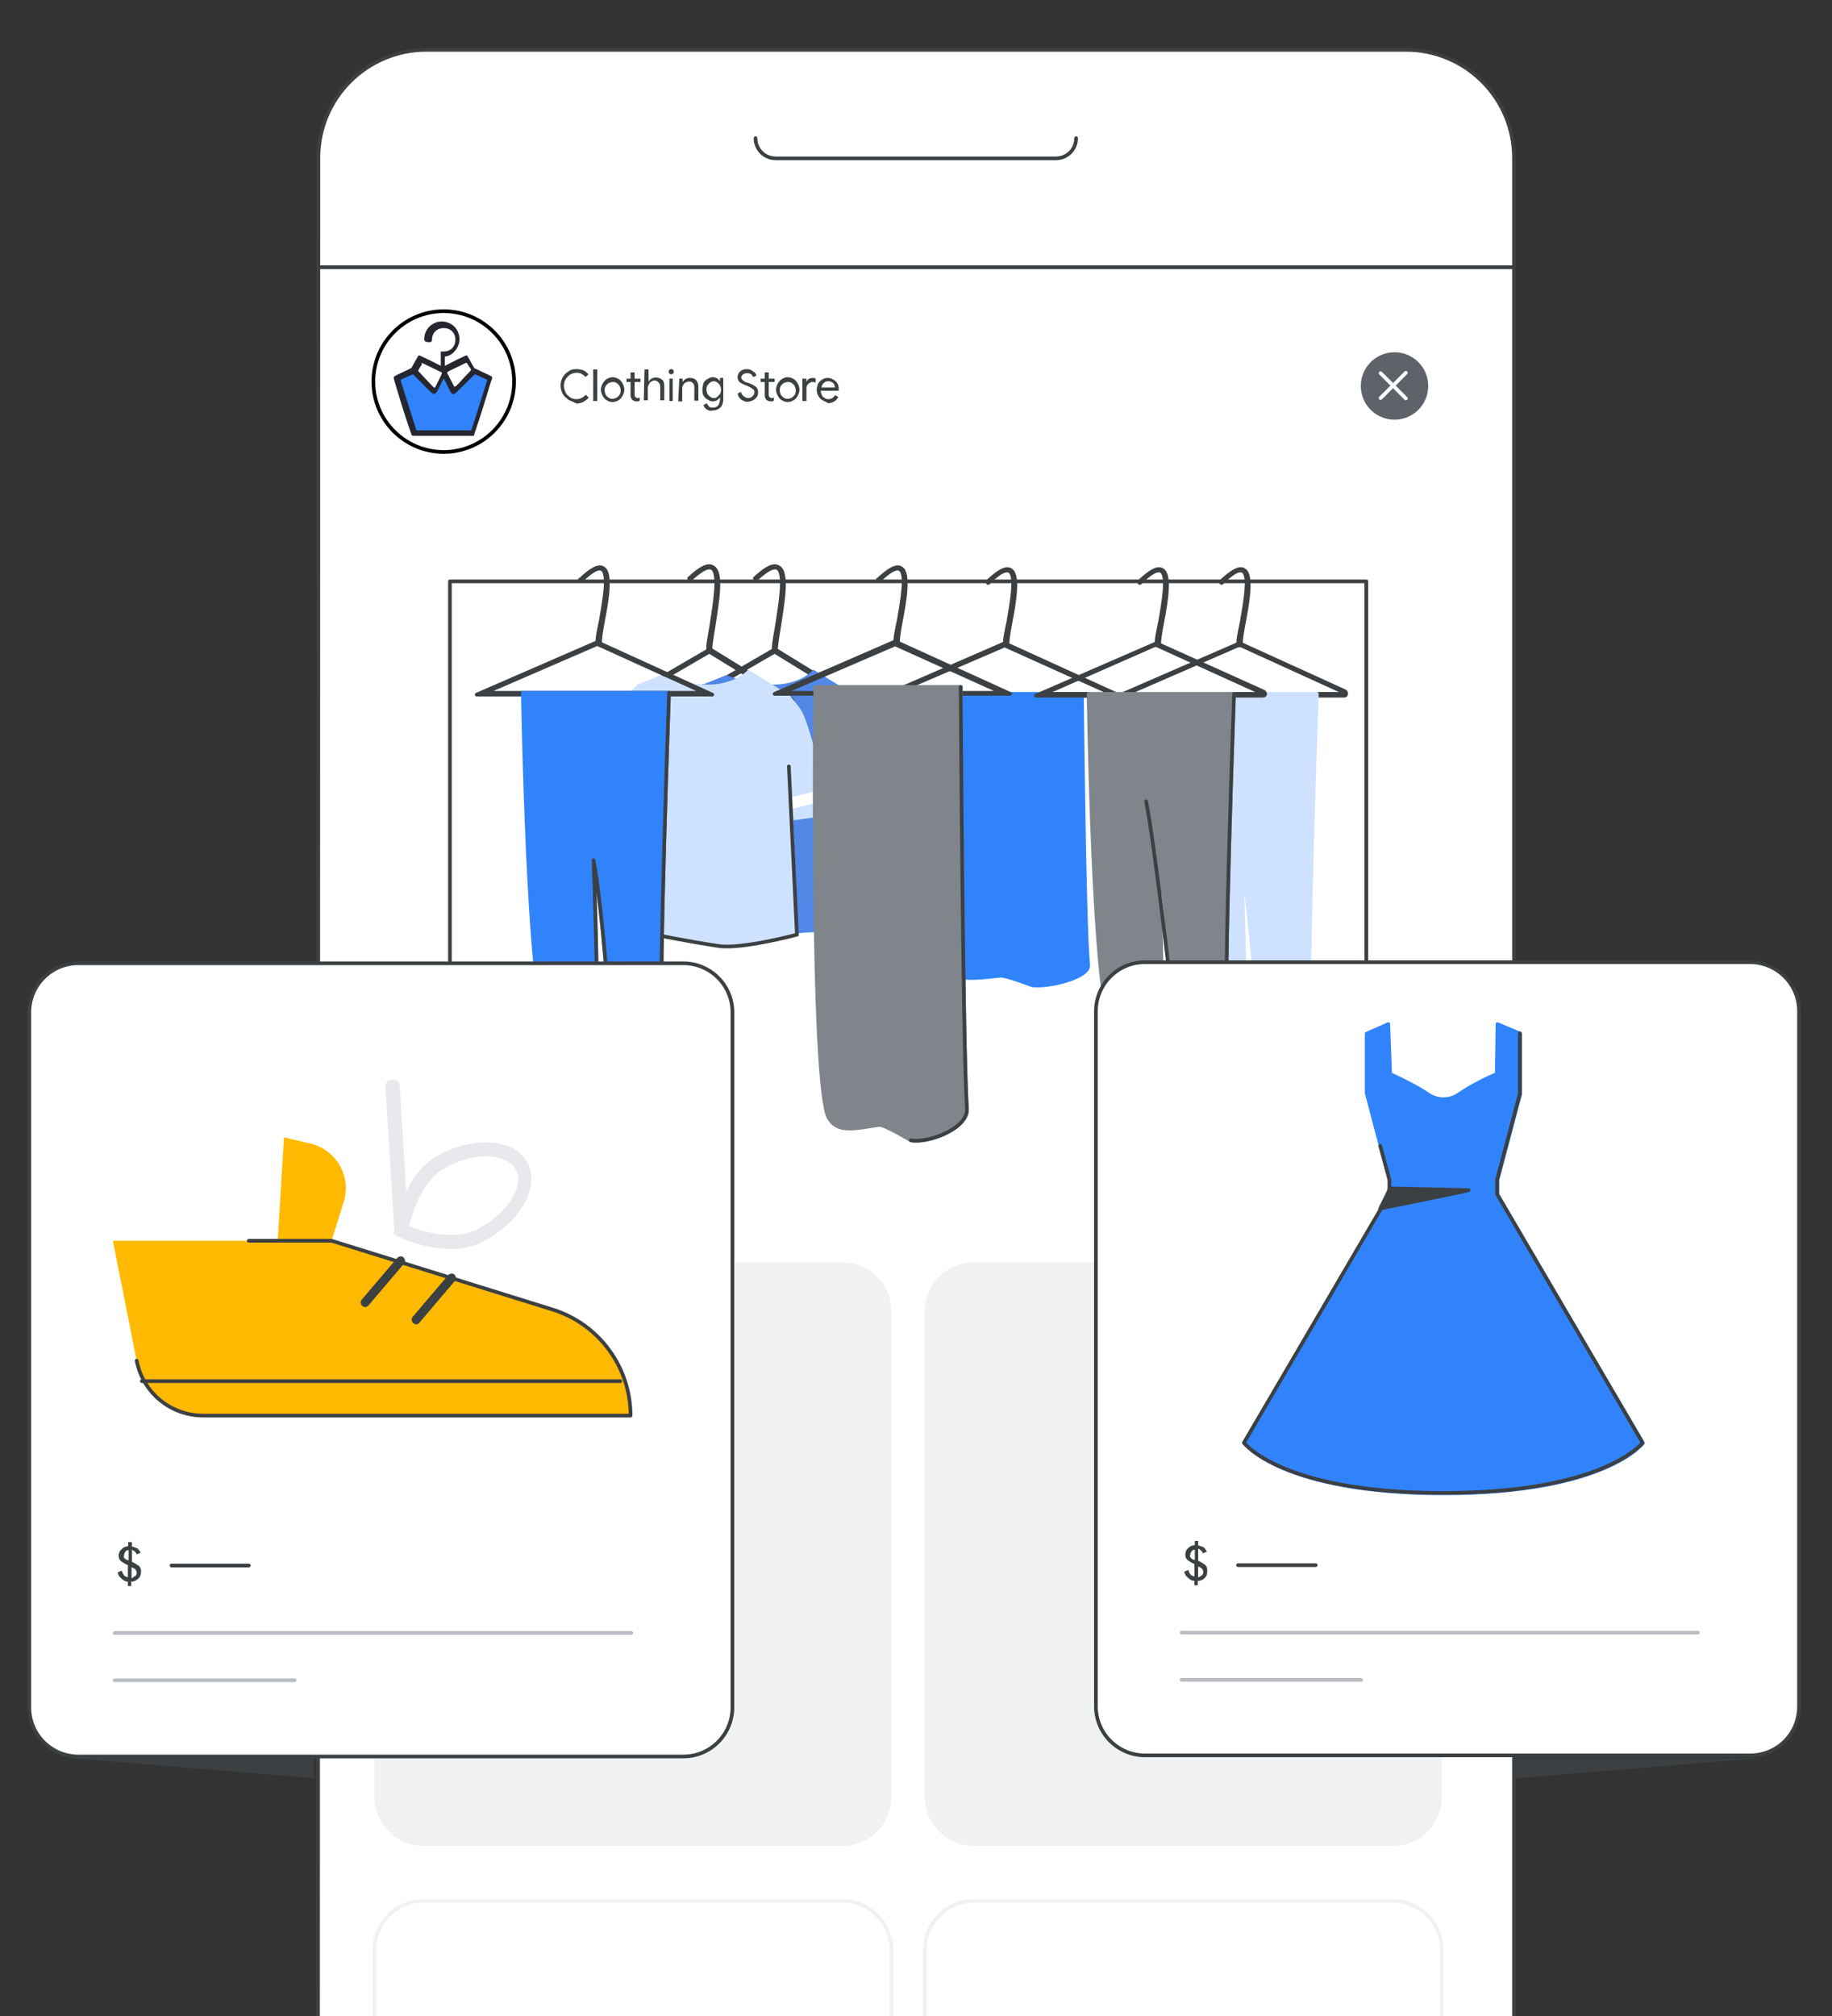 <svg enable-background="new 0 0 500 550" viewBox="0 0 500 550" xmlns="http://www.w3.org/2000/svg" xmlns:xlink="http://www.w3.org/1999/xlink"><rect x="0" y="0" width="500" height="550" fill="#333333" stroke="none"/><clipPath id="a"><path d="m86.6 139h326.5v184.9h-326.5z"/></clipPath><path d="m86.9 43.1c0-16.3 13.2-29.5 29.5-29.5h267.3c16.3 0 29.5 13.2 29.5 29.5v536.4h-326.4z" fill="#fff"/><path d="m206.2 37.7c0 3 2.4 5.5 5.5 5.5h76.5c3 0 5.5-2.4 5.5-5.5" fill="none" stroke="#3b4043" stroke-linecap="round" stroke-linejoin="round"/><path d="m86.9 72.9h326.3" fill="none" stroke="#3b4043" stroke-linecap="round" stroke-linejoin="round"/><path d="m86.9 43.1c0-16.3 13.2-29.5 29.5-29.5h267.3c16.3 0 29.5 13.2 29.5 29.5v536.4h-326.4z" fill="none" stroke="#3d4043" stroke-linecap="round" stroke-linejoin="round"/><circle cx="380.6" cy="105.3" fill="#5e6369" r="9.2"/><path d="m376.8 108.6 6.9-6.9" fill="none" stroke="#fff" stroke-linecap="round" stroke-linejoin="round"/><path d="m376.8 101.8 6.9 6.9" fill="none" stroke="#fff" stroke-linecap="round" stroke-linejoin="round"/><g fill="#3b4043"><path d="m155.2 109.1c-.6-.5-1.2-.9-1.6-1.6-.3-.6-.6-1.4-.6-2.3s.2-1.6.6-2.3c.3-.6.9-1.2 1.6-1.6.6-.5 1.4-.6 2.3-.6.6 0 1.2.2 1.7.3.5.2.9.6 1.4 1.1l-.8.8c-.3-.5-.6-.6-1.1-.9-.3-.2-.8-.3-1.4-.3s-1.2.2-1.7.5-.9.8-1.2 1.2c-.3.5-.5 1.1-.5 1.9 0 .6.2 1.2.5 1.9.3.5.8.9 1.2 1.2s1.1.5 1.7.5c1.1 0 1.9-.5 2.6-1.2l.8.8c-.5.5-.9.8-1.4 1.1-.6.3-1.2.5-1.9.5-.8-.4-1.6-.7-2.2-1z"/><path d="m161.9 100.8h1.1v8.6h-1.1z"/><path d="m165.6 109.2c-.5-.3-.8-.6-1.1-1.2-.3-.5-.5-1.1-.5-1.7s.2-1.1.5-1.7c.3-.5.6-.9 1.1-1.2s1.1-.5 1.6-.5 1.1.2 1.6.5.8.6 1.1 1.2c.3.5.5 1.1.5 1.7s-.2 1.1-.5 1.7c-.3.5-.6.9-1.1 1.2s-1.1.5-1.6.5-1.1-.2-1.6-.5zm2.7-.7c.3-.2.6-.5.8-.8s.3-.8.3-1.2-.2-.9-.3-1.2c-.2-.3-.5-.6-.8-.8s-.6-.3-1.1-.3c-.3 0-.8.2-1.1.3-.3.2-.6.5-.8.8s-.3.8-.3 1.2.2.9.3 1.2c.2.3.5.6.8.8s.6.3 1.1.3.7-.2 1.1-.3z"/><path d="m173.1 109.4c-.2-.2-.5-.2-.5-.3-.2-.2-.3-.3-.3-.5-.2-.2-.2-.5-.2-.8v-3.6h-1.1v-.9h1.1v-1.7h1.1v1.7h1.6v.9h-1.6v3.3c0 .3 0 .6.2.8s.3.3.6.3c.2 0 .5 0 .6-.2v.9c-.2 0-.3.2-.3.2-.2 0-.3 0-.5 0s-.6 0-.7-.1z"/><path d="m175.9 100.8h1.1v2.5.8c.2-.3.5-.6.8-.8s.8-.3 1.2-.3c.8 0 1.2.2 1.7.6s.6 1.1.6 1.7v3.9h-1.1v-3.7c0-.6-.2-.9-.5-1.2s-.6-.5-1.1-.5c-.3 0-.6.2-.9.3-.3.2-.5.5-.6.8-.2.3-.3.6-.3.9v3.4h-1.1z"/><path d="m182.7 101.9c-.2-.2-.2-.3-.2-.5s0-.3.2-.5.3-.2.5-.2.3 0 .5.2.2.3.2.5 0 .3-.2.5-.3.2-.5.2c-.1.1-.3 0-.5-.2zm0 1.4h.9v6.1h-.9z"/><path d="m185.4 103.3h.9v.9c.2-.3.5-.6.8-.8s.8-.3 1.2-.3c.8 0 1.2.2 1.7.6.3.5.6.9.6 1.7v3.9h-1.1v-3.7c0-.6-.2-.9-.5-1.2s-.6-.3-1.1-.3c-.3 0-.6.2-.9.3-.3.2-.5.5-.6.8-.2.3-.2.6-.2.9v3.4h-1.1z"/><path d="m192.9 111.7c-.5-.3-.8-.8-.9-1.2l.9-.5c.2.3.3.6.6.9s.6.3 1.1.3c.6 0 1.1-.2 1.4-.6.3-.5.5-.9.5-1.6v-.6c-.2.3-.5.6-.8.8s-.8.3-1.2.3c-.5 0-.9-.2-1.4-.5s-.8-.6-1.1-1.1-.3-1.1-.3-1.7.2-1.2.3-1.7c.3-.5.6-.9 1.1-1.1.5-.3.9-.5 1.4-.5s.9.2 1.2.3c.3.2.6.5.8.8v-.9h.9v5.9c0 .9-.3 1.7-.8 2.2-.6.5-1.2.8-2.2.8-.4.2-1.1 0-1.5-.3zm2.8-3.4c.3-.2.5-.5.8-.8.2-.3.3-.8.3-1.2s-.2-.9-.3-1.2c-.2-.3-.5-.6-.8-.8s-.6-.3-.9-.3-.8.2-.9.3c-.3.2-.6.5-.8.8s-.3.8-.3 1.2.2.9.3 1.2c.2.3.5.6.8.8s.6.3.9.3.6 0 .9-.3z"/><path d="m202.4 109.1c-.6-.5-.9-.9-1.1-1.7l.9-.5c.2.5.3.9.8 1.2.3.3.8.5 1.2.5s.9-.2 1.2-.5.5-.6.5-1.1-.2-.8-.5-.9c-.3-.3-.8-.5-1.4-.8l-.5-.2c-.6-.2-1.1-.5-1.6-.8-.3-.3-.6-.8-.6-1.4 0-.5.2-.8.3-1.1.2-.3.5-.6.9-.8.5-.2.8-.3 1.4-.3.5 0 .9.2 1.2.3.3.2.6.5.9.6.2.3.3.5.5.8l-.9.5c-.2-.3-.3-.6-.6-.8s-.6-.3-1.1-.3-.8.2-1.1.3c-.3.3-.5.6-.5.9s.2.6.5.8.6.5 1.2.6l.6.2c.8.3 1.2.6 1.7.9.5.5.6.9.6 1.6 0 .6-.2 1.1-.5 1.4s-.6.6-1.1.8-.9.3-1.4.3c-.3.1-.9-.2-1.5-.5z"/><path d="m209.7 109.4c-.2-.2-.5-.2-.5-.3-.2-.2-.3-.3-.3-.5-.2-.2-.2-.5-.2-.8v-3.6h-1.1v-.9h1.1v-1.7h1.1v1.7h1.6v.9h-1.6v3.3c0 .3 0 .6.2.8s.3.3.6.3c.2 0 .5 0 .6-.2v.9c-.2 0-.3.2-.3.2-.2 0-.3 0-.5 0s-.4 0-.7-.1z"/><path d="m213.4 109.2c-.5-.3-.8-.6-1.1-1.2-.3-.5-.5-1.1-.5-1.7s.2-1.1.5-1.7c.3-.5.6-.9 1.1-1.2s1.1-.5 1.6-.5 1.1.2 1.6.5.8.6 1.1 1.2c.3.5.5 1.1.5 1.7s-.2 1.1-.5 1.7c-.3.5-.6.9-1.1 1.2s-1.1.5-1.6.5-1.1-.2-1.6-.5zm2.7-.7c.3-.2.6-.5.8-.8s.3-.8.3-1.2-.2-.9-.3-1.2c-.2-.3-.5-.6-.8-.8s-.6-.3-1.1-.3c-.3 0-.8.2-1.1.3-.3.2-.6.5-.8.8s-.3.8-.3 1.2.2.9.3 1.2c.2.3.5.6.8.8s.6.3 1.1.3.8-.2 1.1-.3z"/><path d="m219.2 103.3h.9v.9c.2-.3.3-.6.6-.8s.8-.3 1.1-.3.5 0 .8.2v1.1c-.3-.2-.5-.2-.9-.2-.3 0-.6.2-.8.3-.3.2-.5.5-.6.6-.2.3-.2.6-.2.9v3.4h-1.1v-6.2c0 .1.2.1.2.1z"/><path d="m224.5 109.2c-.5-.3-.8-.6-1.1-1.1s-.5-1.1-.5-1.7.2-1.1.3-1.6c.3-.5.6-.9 1.1-1.2s.9-.5 1.6-.5c.6 0 1.1.2 1.6.5s.8.6 1.1 1.1.3 1.1.3 1.6v.3h-4.9c0 .5.2.8.3 1.2.2.5.5.6.8.8s.6.3.9.3c.8 0 1.4-.3 1.9-1.1l.9.5c-.3.5-.6.9-1.1 1.2s-.9.5-1.7.5c-.4-.3-1-.5-1.5-.8zm3.4-3.5c0-.3-.2-.5-.2-.8-.2-.3-.3-.5-.6-.6-.3-.2-.6-.3-1.1-.3s-.9.2-1.2.5-.6.8-.6 1.2z"/></g><path d="m229.9 503.6h-114.3c-7.3 0-13.4-5.9-13.4-13.4v-132.4c0-7.3 5.9-13.4 13.4-13.4h114.3c7.3 0 13.4 5.9 13.4 13.4v132.4c0 7.5-6 13.4-13.4 13.4z" fill="#f0f1f2"/><path d="m380.1 503.6h-114.3c-7.3 0-13.4-5.9-13.4-13.4v-132.4c0-7.3 5.9-13.4 13.4-13.4h114.3c7.3 0 13.4 5.9 13.4 13.4v132.4c0 7.5-5.9 13.4-13.4 13.4z" fill="#f0f1f2"/><path d="m229.9 637.7h-114.3c-7.3 0-13.4-5.9-13.4-13.4v-92.3c0-7.3 5.9-13.4 13.4-13.4h114.3c7.3 0 13.4 5.9 13.4 13.4v92.4c0 7.4-6 13.3-13.4 13.3z" fill="none" stroke="#f0f1f2" stroke-miterlimit="10"/><path d="m380.1 637.7h-114.3c-7.3 0-13.4-5.9-13.4-13.4v-92.3c0-7.3 5.9-13.4 13.4-13.4h114.3c7.3 0 13.4 5.9 13.4 13.4v92.4c0 7.4-5.9 13.3-13.4 13.3z" fill="none" stroke="#f0f1f2" stroke-miterlimit="10"/><g clip-path="url(#a)"><path d="m211.2 177.5c-.2-1.1.3-3.6.8-6.5.9-5.9 2.5-14.8.2-16-1.1-.6-3.1.5-5.9 3.1l-.3-.3c3-2.8 5.1-3.9 6.4-3.1 2.8 1.4 1.2 9.8.2 16.5-.5 3-.9 5.5-.8 6.5z" fill="#3c4043" stroke="#3c4043" stroke-linecap="round" stroke-linejoin="round"/><path d="m233.2 192.3h-44.7c-.3 0-.6-.3-.8-.6s0-.8.3-.9l23.4-13.6h.2l22.1 13.6c.3.2.5.6.3.9 0 .4-.3.6-.8.6zm-21.8-14.5-23.1 13.4c-.2.2-.2.3-.2.3 0 .2.2.3.3.3h44.7c.2 0 .3-.2.3-.3 0-.2 0-.3-.2-.3z" fill="#3c4043" stroke="#3c4043" stroke-linecap="round" stroke-linejoin="round"/><path d="m198.2 184.2s8.1 3.1 14.6 2.5c6.4-.6 9.2-4 9.2-4l11.2 6.9 2.2 65.6s-12.1-2-21.3 0c-9 2-17.4 0-17.4 0l-5-68.4z" fill="#5187e7"/><path d="m233.1 189.5s3 3.4 3.6 4.7c3.3 6.5 7.5 28.2 7.5 28.2l-9.7 1.4s-4.2-14.6-2.5-21.3c1.7-6.8 1.1-13 1.1-13z" fill="#2454ab"/><path d="m191.9 186.5-4.7 4.7-5.9 28.5 12.6 1.1s2.8-16.4.5-23.1-2.5-11.2-2.5-11.2z" fill="#2757bc"/><path d="m214.1 255-3-43.3-1.4 44z" fill="#2f5dcd" opacity=".3"/><path d="m182.1 215.5 12 1.7.8-2.8-12.2-1.6z" fill="#424141"/><path d="m205 218.4s4.2-20.4 4.7-19.8c.5.7-1.4 17.2-4.7 19.8z" fill="#2f5dcd" opacity=".3"/><path d="m194.9 186.2s3.1 17.6 3.7 17.4 1.1-1.9 0-6.4-3.7-11-3.7-11z" fill="#2757bc"/><path d="m233.5 220.8 9.7-2.4-.6-3.1-10.2 2.2z" fill="#424141"/><path d="m193.3 177.5c-.2-1.1.3-3.6.8-6.5.9-5.9 2.5-14.8.2-16-1.1-.6-3.1.5-5.9 3.1l-.3-.3c3-2.8 5.1-3.9 6.4-3.1 2.8 1.4 1.2 9.8.2 16.5-.5 3-.9 5.5-.8 6.5z" fill="#3c4043" stroke="#3c4043" stroke-linecap="round" stroke-linejoin="round"/><path d="m215.5 192.3h-44.7c-.3 0-.6-.3-.8-.6s0-.8.3-.9l23.4-13.6h.2l22.1 13.6c.3.2.5.6.3.9-.1.4-.5.6-.8.6zm-21.9-14.5-23.1 13.4c-.2.2-.2.3-.2.3 0 .2.2.3.3.3h44.7c.2 0 .3-.2.3-.3 0-.2 0-.3-.2-.3z" fill="#3c4043" stroke="#3c4043" stroke-linecap="round" stroke-linejoin="round"/><path d="m180.4 184.2s8.1 3.1 14.6 2.5c6.4-.6 9.2-4 9.2-4l11.2 6.9 2.2 65.6s-15 4-21.3 3.1c-9.2-1.4-17.4-3.1-17.4-3.1l-5-68.4z" fill="#cee2ff"/><path d="m215.3 189.5s3 3.4 3.6 4.7c3.3 6.5 7.5 28.2 7.5 28.2l-9.7 1.4s-4.2-14.6-2.5-21.3c1.6-6.8 1.1-13 1.1-13z" fill="#cee2ff"/><path d="m174.2 186.5-3.3 3.3c-.9.9-1.6 2.2-1.9 3.4l-5.5 26.5 12.6 1.1s2.8-16.4.5-23.1-2.4-11.2-2.4-11.2z" fill="#cee2ff"/><path d="m164.4 215.5 12 1.7.7-2.8-12.1-1.6z" fill="#424141"/><path d="m215.5 220.8 9.9-2.4-.6-3.1-8.7 2.2z" fill="#fff"/><g stroke-linecap="round" stroke-linejoin="round"><path d="m215.3 209.1 2.2 45.9s-15 4-21.3 3.1c-9.2-1.4-17.4-3.1-17.4-3.1" fill="none" stroke="#3c4043"/><path d="m163.3 175.6c-.2 0-.2-.2-.2-.2-.2-1.1.3-3.4.9-6.2.9-5.3 2.3-12.8.3-13.9-1.1-.6-3 .5-5.6 3.1-.2.2-.3.2-.3 0-.2-.2-.2-.3 0-.3 3-2.8 5-3.9 6.2-3.1 2.3 1.2 1.1 8.6 0 14.3-.5 2.6-.9 5.1-.8 6.1-.4 0-.5.2-.5.2z" fill="#3c4043" stroke="#3c4043"/><path d="m194.4 189.5h-64.3l32.9-14.3zm-62.1-.5h60l-29.3-13.3z" fill="#3c4043" stroke="#3c4043"/><path d="m142.7 189h39.9s-2.8 78.3-1.9 88.8c.3 3.4-9.7 3.4-14 2.8 0 0-2.2-32.7-4.7-45.9 0 0 1.7 45.5.5 45.6-7.5.8-10.9 1.9-13.2-.6-5.2-5.7-6.6-90.7-6.6-90.7z" fill="#3183fb" stroke="#3183fb" stroke-miterlimit="10"/><path d="m182.6 189s-2.8 78.3-1.9 88.8c.3 3.4-9.7 3.4-14 2.8 0 0-2.2-32.7-4.7-45.9 0 0 1.7 45.5.5 45.6-7.5.8-10.9 1.9-13.2-.6" fill="none" stroke="#3c4043"/><path d="m338.2 176.1c-.2 0-.2-.2-.2-.2-.2-1.1.3-3.4.9-6.2.9-5.3 2.3-12.8.3-13.9-1.1-.6-3 .5-5.6 3.1-.2.2-.3.2-.3 0-.2-.2-.2-.3 0-.3 3-2.8 5-3.9 6.2-3.1 2.3 1.2 1.1 8.6 0 14.3-.5 2.6-.9 5.1-.8 6.1-.2 0-.4.2-.5.2z" fill="#3c4043" stroke="#3c4043"/><path d="m366.9 189.8h-61.5l32.9-14.3 28.8 13.1c.5.4.4 1.2-.2 1.2zm-59.4-.5h58.9c.3 0 .3-.3.2-.5l-28.3-12.9z" fill="#3c4043" stroke="#3c4043"/><path d="m319.7 189.3h39.7s-2.8 78.3-1.9 88.8c.3 3.4-9.7 3.4-14 2.8 0 0-2.2-32.7-4.7-45.9 0 0 1.7 45.5.5 45.6-7.5.8-10.9 1.9-13.2-.6-5.2-5.7-6.4-90.7-6.4-90.7z" fill="#cee2ff" stroke="#cee2ff"/><path d="m274.5 176.1c-.2 0-.2-.2-.2-.2-.2-1.1.3-3.4.9-6.2.9-5.3 2.3-12.8.3-13.9-1.1-.6-3 .5-5.6 3.1-.2.2-.3.2-.3 0-.2-.2-.2-.3 0-.3 3-2.8 5-3.9 6.2-3.1 2.3 1.2 1.1 8.6 0 14.3-.5 2.6-.9 5.1-.8 6.1-.2 0-.4.2-.5.2z" fill="#3c4043" stroke="#3c4043"/><path d="m305.6 189.8h-64.3l32.9-14.3zm-62.1-.5h60l-29.3-13.2z" fill="#3c4043" stroke="#3c4043"/><path d="m255.6 189.3h39.7s.6 63.5 1.7 74c.3 3.4-10.9 6.1-15.3 5.5 0 0-7.3-2.8-8.7-2.6-7.5.8-11.4 1.2-13.7-1.2-5.1-5.8-3.7-75.7-3.7-75.7z" fill="#3183fb" stroke="#3183fb" stroke-miterlimit="10"/><path d="m244.6 175.6c-.2 0-.2-.2-.2-.2-.2-1.1.3-3.4.9-6.2.9-5.3 2.3-12.8.3-13.9-1.1-.6-3 .5-5.6 3.1-.2.2-.3.2-.3 0-.2-.2-.2-.3 0-.3 3-2.8 5-3.9 6.2-3.1 2.3 1.2 1.1 8.6 0 14.3-.5 2.6-.9 5.1-.8 6.1-.4 0-.4.2-.5.2z" fill="#3c4043" stroke="#3c4043"/><path d="m275.7 189.3h-64.3l32.9-14.3zm-62.1-.3h60l-29.3-13.2z" fill="#3c4043" stroke="#3c4043"/></g><path d="m222.5 187.4h39.7s.6 98.9 1.7 115.1c.3 5.5-10.9 9.5-15.3 8.6 0 0-7.3-4.4-8.7-4.2-7.5 1.2-11.4 2-13.7-1.9-5-8.7-3.7-117.6-3.7-117.6z" fill="#7f858b"/><path d="m222.5 187.4h39.7s.6 98.9 1.7 115.1c.3 5.5-10.9 9.5-15.3 8.6 0 0-7.3-4.4-8.7-4.2-7.5 1.2-11.4 2-13.7-1.9-5-8.7-3.7-117.6-3.7-117.6z" fill="#7f858b" stroke="#7f858b" stroke-linecap="round" stroke-linejoin="round"/><path d="m262.2 187.4s.6 98.9 1.7 115.1c.3 5.5-10.9 9.5-15.3 8.6" fill="none" stroke="#3c4043" stroke-linecap="round" stroke-linejoin="round"/><path d="m122.8 365.1v-206.5h250.1v207.2" fill="none" stroke="#3c4043" stroke-linecap="round" stroke-linejoin="round"/><path d="m315.9 176.1c-.2 0-.2-.2-.2-.2-.2-1.1.3-3.4.9-6.2.9-5.3 2.3-12.8.3-13.9-1.1-.6-3 .5-5.6 3.1-.2.2-.3.2-.3 0-.2-.2-.2-.3 0-.3 3-2.8 5-3.9 6.2-3.1 2.3 1.2 1.1 8.6 0 14.3-.5 2.6-.9 5.1-.8 6.1-.3 0-.3.2-.5.2z" fill="#3c4043" stroke="#3c4043" stroke-linecap="round" stroke-linejoin="round"/><path d="m344.7 189.8h-62l32.9-14.3 29.3 13.2c.6.4.5 1.1-.2 1.1zm-59.8-.5h59.3c.2 0 .2-.2 0-.3l-28.8-13.1z" fill="#3c4043" stroke="#3c4043" stroke-linecap="round" stroke-linejoin="round"/><path d="m297.1 189.3h39.7s-2.8 78.3-1.9 88.8c.3 3.4-9.7 3.4-14 2.8 0 0-2.2-32.7-4.7-45.9 0 0 1.7 45.5.5 45.6-7.5.8-10.9 1.9-13.2-.6-5.2-5.7-6.4-90.7-6.4-90.7z" fill="#7f858b" stroke="#7f858b" stroke-linecap="round" stroke-linejoin="round"/><path d="m336.8 189.3s-2.8 78.3-1.9 88.8c.3 3.4-9.7 3.4-14 2.8 0 0-5.5-49.2-8.1-62.3" fill="none" stroke="#3c4043" stroke-linecap="round" stroke-linejoin="round"/></g><path d="m132.7 102.8c-.8-.5-1.7-1.1-2.6-1.2-.9-.2-1.4.5-1.9 1.2-1.2 1.7-2.5 3.1-4 4.4-.2-.3-.6-.5-.9-.5 0-.2-.2-.2-.2-.3-.2-.3-.3-.8-.5-1.1-.3-.6-.5-1.4-.8-2-.2-.6-1.1-.8-1.4-.2-.6 1.1-1.1 2.2-1.7 3.3-1.4-1.1-2.8-2.2-4.2-3.3-.6-.5-1.2-1.2-2.2-1.2-.9.2-2 .6-2.8.9-.3.2-.5.3-.5.5-.3.2-.3.6-.2.9 1.9 3.4 1.7 7.3 3.1 10.9.6 1.6 1.2 2.6 3 2.6 2.2.2 4.5 0 6.7.2h3.3c1.1 0 2.2.2 3.3 0 .6-.2 1.1-.6 1.4-1.2.5-1.1.8-2.2 1.2-3.3.8-2 1.4-4.2 2-6.2.4-1.2 1.5-3.3-.1-4.4z" fill="#3183fb"/><path d="m129.6 102.1c.8.3 1.7.8 2.5 1.1 1.1.5.9.3.6 1.4-1.2 3.9-2.5 7.8-3.7 11.7-.5 1.4-.2 1.1-1.7 1.1-4 0-8.3 0-12.3 0-1.6 0-1.2.2-1.7-1.1l-3.7-11.7c-.3-1.1-.5-.9.6-1.4l2.5-1.1 4.7 4.7c.9.9 1.4.9 2-.2.6-1.2 1.1-2.2 1.7-3.4.6 1.1 1.1 2.2 1.7 3.4s1.1 1.2 2 .2zm-11.7-9.4c0-.9.3-1.7.9-2.3s1.4-.9 2.3-.9 1.7.3 2.3.9.9 1.4.9 2.3-.3 1.7-.9 2.3-1.4.9-2.3.9h-.8v.9 3c-1.7-.9-3.4-1.7-5.3-2.6-.8-.3-.6-.5-1.1.3l-1.4 2.5c-.2.5-.2.3-.6.6l-3.4 1.6c-1.2.6-1.2.5-.8 1.9 1.4 4.7 2.8 9.3 4.4 13.9.3.9.2.9 1.2.9h15.1c1.1 0 .9.2 1.2-.9 1.6-4.7 3-9.3 4.4-13.9.5-1.4.6-1.2-.8-1.9-1.1-.5-2.3-1.1-3.4-1.6-.5-.2-.3-.2-.6-.6-.5-.8-.9-1.7-1.4-2.5s-.3-.6-1.1-.3c-1.9.8-3.4 1.7-5.3 2.6v-2.5c1.1-.2 2-.6 2.6-1.4.9-.9 1.4-2.2 1.4-3.4 0-1.4-.6-2.6-1.4-3.4-.9-.9-2.2-1.4-3.4-1.4-1.4 0-2.6.6-3.4 1.4-.9.9-1.4 2-1.4 3.4 0 .5.3.8.8.8 1 .2 1.3-.1 1.3-.6zm-2.1 6.6 3.9 1.9c1.1.5 1.1.3.5 1.6l-1.1 2.2c-.5.9-.3 1.2-1.6-.2l-2.8-3c-.8-.8-.6-.5-.2-1.4l.6-.9c0-.7 0-.5.7-.2zm11.8 0c.2.3.3.6.6.9.5.9.5.6-.2 1.4-.9.9-1.9 2-2.8 3-1.2 1.2-1.1 1.1-1.6.2-.3-.8-.8-1.4-1.1-2.2-.6-1.1-.8-.9.5-1.6 1.2-.6 2.6-1.2 3.9-1.9.4-.1.4-.3.7.2z" fill="#252630"/><path d="m477.6 478.9h-165.1c-7.3 0-13.4-5.9-13.4-13.4v-189.6c0-7.3 5.9-13.4 13.4-13.4h165.1c7.3 0 13.4 5.9 13.4 13.4v189.6c0 7.5-5.9 13.4-13.4 13.4z" fill="#fff" stroke="#3b4043" stroke-linecap="round" stroke-linejoin="round" stroke-miterlimit="10"/><path d="m322.5 445.4h140.9" fill="none" stroke="#b9bdc3" stroke-linecap="round" stroke-linejoin="round"/><path d="m322.5 458.3h49" fill="none" stroke="#b9bdc3" stroke-linecap="round" stroke-linejoin="round"/><path d="m379.2 321.7-6.2-23.5v-16.2l5.9-2.6.5 13.6c4.7 2.2 8.1 4 10.4 5.6 2.5 1.7 5.8 1.7 8.3 0 2.3-1.6 5.8-3.6 10.4-5.6l.2-13.6 6.2 2.6v16.5l-6.2 23.4v4l39.7 67.8s-10.3 13.7-54.4 13.7c-44.2 0-54.4-13.7-54.4-13.7l39.7-67.8v-4.2z" fill="#3183fb" stroke="#3183fb" stroke-linecap="round" stroke-linejoin="round" stroke-miterlimit="10"/><path d="m414.8 281.9v16.5l-6.2 23.4v4l39.7 67.8s-10.3 13.7-54.4 13.7c-44.2 0-54.4-13.7-54.4-13.7l39.7-67.8v-4l-2.5-9.2" fill="none" stroke="#3c4043" stroke-linecap="round" stroke-linejoin="round"/><path d="m376.7 329.7s3-5.9 2.6-5.5l21.5.5c.6 0-24.1 5-24.1 5z" fill="#3c4043" stroke="#3c4043" stroke-linecap="round" stroke-linejoin="round"/><path d="m328.8 430.5c-.5.5-1.1.8-1.9.8v1.2h-.9v-1.2c-.6 0-1.2-.3-1.7-.8-.6-.5-.9-.9-1.1-1.7l1.1-.5c.2.5.3.8.6 1.2s.8.5 1.1.6v-3.4c-.8-.3-1.4-.8-1.9-1.1-.5-.5-.6-.9-.6-1.6 0-.5.2-.8.3-1.1.2-.3.5-.6.9-.9.3-.3.8-.3 1.4-.5v-1.1h.9v1.2c.6.2 1.1.3 1.6.6.3.3.6.8.8 1.1l-1.1.5c0-.3-.2-.5-.5-.8s-.5-.3-.8-.5v3.3c.8.3 1.4.8 1.9 1.1.5.5.6.9.6 1.6 0 1-.2 1.5-.7 2zm-3.8-5.5c.2.3.6.5 1.1.6v-2.8c-.5 0-.8.2-.9.5-.3.3-.3.5-.3.9-.3.2-.1.5.1.8zm3.1 4.7c.3-.3.3-.6.3-.9s-.2-.6-.3-.8c-.2-.2-.6-.5-1.1-.6v3c.4-.3.8-.4 1.1-.7z" fill="#3b4043"/><path d="m337.9 427h21.2" fill="none" stroke="#3c4043" stroke-linecap="round" stroke-linejoin="round" stroke-miterlimit="10"/><path d="m85.7 479.6h-67.1l67.1 5.5z" fill="#3d4043"/><path d="m413.7 485.1 67.2-5.5h-67.2z" fill="#3d4043"/><path d="m186.5 479.2h-165.1c-7.3 0-13.4-5.9-13.4-13.4v-189.6c0-7.3 5.9-13.4 13.4-13.4h165.1c7.3 0 13.4 5.9 13.4 13.4v189.6c0 7.3-5.9 13.4-13.4 13.4z" fill="#fff" stroke="#3b4043" stroke-linecap="round" stroke-linejoin="round" stroke-miterlimit="10"/><path d="m31.3 445.5h141" fill="none" stroke="#b9bdc3" stroke-linecap="round" stroke-linejoin="round"/><path d="m31.3 458.4h49.1" fill="none" stroke="#b9bdc3" stroke-linecap="round" stroke-linejoin="round"/><path d="m90.5 338.5 3.3-10.6c2.2-6.9-2-14.2-9-15.9l-7.3-1.7-1.7 28.2z" fill="#ffb900"/><path d="m90.5 338.5 60.1 18.7c12.8 3.9 21.5 15.7 21.5 29h-116.6c-8.9 0-16.5-6.2-18.2-15l-6.5-32.7z" fill="#ffb900"/><path d="m67.9 338.5h22.6l60.1 18.7c12.8 3.9 21.5 15.7 21.5 29h-116.6c-8.9 0-16.5-6.2-18.2-15" fill="none" stroke="#3c4043" stroke-linecap="round" stroke-linejoin="round"/><path d="m113.6 361.3c-.3 0-.6-.2-.8-.3-.5-.5-.6-1.2-.2-1.7l9.7-11.4c.5-.5 1.2-.6 1.7-.2.5.5.6 1.2.2 1.7l-9.7 11.4c-.1.3-.6.5-.9.5z" fill="#3b4043"/><path d="m99.7 356.6c-.3 0-.6-.2-.8-.3-.5-.5-.6-1.2-.2-1.7l9.7-11.4c.5-.5 1.2-.6 1.7-.2.5.5.6 1.2.2 1.7l-9.7 11.4c-.3.3-.6.5-.9.5z" fill="#3b4043"/><path d="m124.6 340.7c-7.9.5-15.6-3.1-16-3.4l-1.2-.6.2-1.4c.2-.6 2.3-15 12.1-20.2 4.7-2.5 9.8-3.7 14.2-3.4 4.8.3 8.4 2.3 10.1 5.6 3.4 6.5-1.9 16-12 21.3-2.2 1.3-4.7 1.9-7.4 2.1zm-12.9-6.2c3.4 1.4 12.1 4.2 18.7.8 8.1-4.2 12.8-11.7 10.4-16.2-1.1-2-3.6-3.3-7-3.6-3.7-.3-8.1.8-12.1 3-6.6 3.5-9.2 12.5-10 16z" fill="#e7e9ec"/><path d="m109.5 335.9c-1.1 0-2-.8-2-1.9l-2.3-37.5c0-1.1.8-2 1.9-2s2 .8 2 1.9l2.3 37.5c0 1-.8 1.8-1.9 2z" fill="#e7e9ec"/><path d="m37.7 430.7c-.5.5-1.1.8-1.9.8v1.2h-.9v-1.2c-.6 0-1.2-.3-1.7-.8-.6-.5-.9-.9-1.1-1.7l1.1-.5c.2.5.3.8.6 1.2.3.5.8.5 1.1.6v-3.3c-.8-.3-1.4-.8-1.9-1.1-.5-.5-.6-.9-.6-1.6 0-.5.2-.8.3-1.1.2-.3.5-.6.9-.9.3-.3.8-.3 1.4-.5v-1.1h1v1.2c.6.2 1.1.3 1.6.6.3.3.6.8.8 1.1l-1.1.5c0-.3-.2-.5-.5-.8s-.5-.3-.8-.5v3.3c.8.3 1.4.8 1.9 1.1.5.5.6.9.6 1.6 0 .8-.3 1.5-.8 1.9zm-3.7-5.6c.2.3.6.5 1.1.6v-2.8c-.5 0-.8.2-.9.5-.3.3-.3.5-.3.9-.2.3-.2.7.1.8zm3 4.8c.3-.3.3-.6.3-.9s-.2-.6-.3-.8c-.2-.2-.6-.5-1.1-.6v3c.4-.2.7-.5 1.1-.7z" fill="#3b4043"/><path d="m46.8 427.1h21.1" fill="none" stroke="#3c4043" stroke-linecap="round" stroke-linejoin="round" stroke-miterlimit="10"/><path d="m38.7 376.8h130.6" fill="none" stroke="#3c4043" stroke-linecap="round" stroke-linejoin="round"/><circle cx="121.1" cy="104.1" fill="none" r="19.2" stroke="#000" stroke-miterlimit="10"/><path d="m251.1 720.6-10.4-10.4" fill="none" stroke="#3b4043" stroke-linecap="round" stroke-linejoin="round"/></svg>